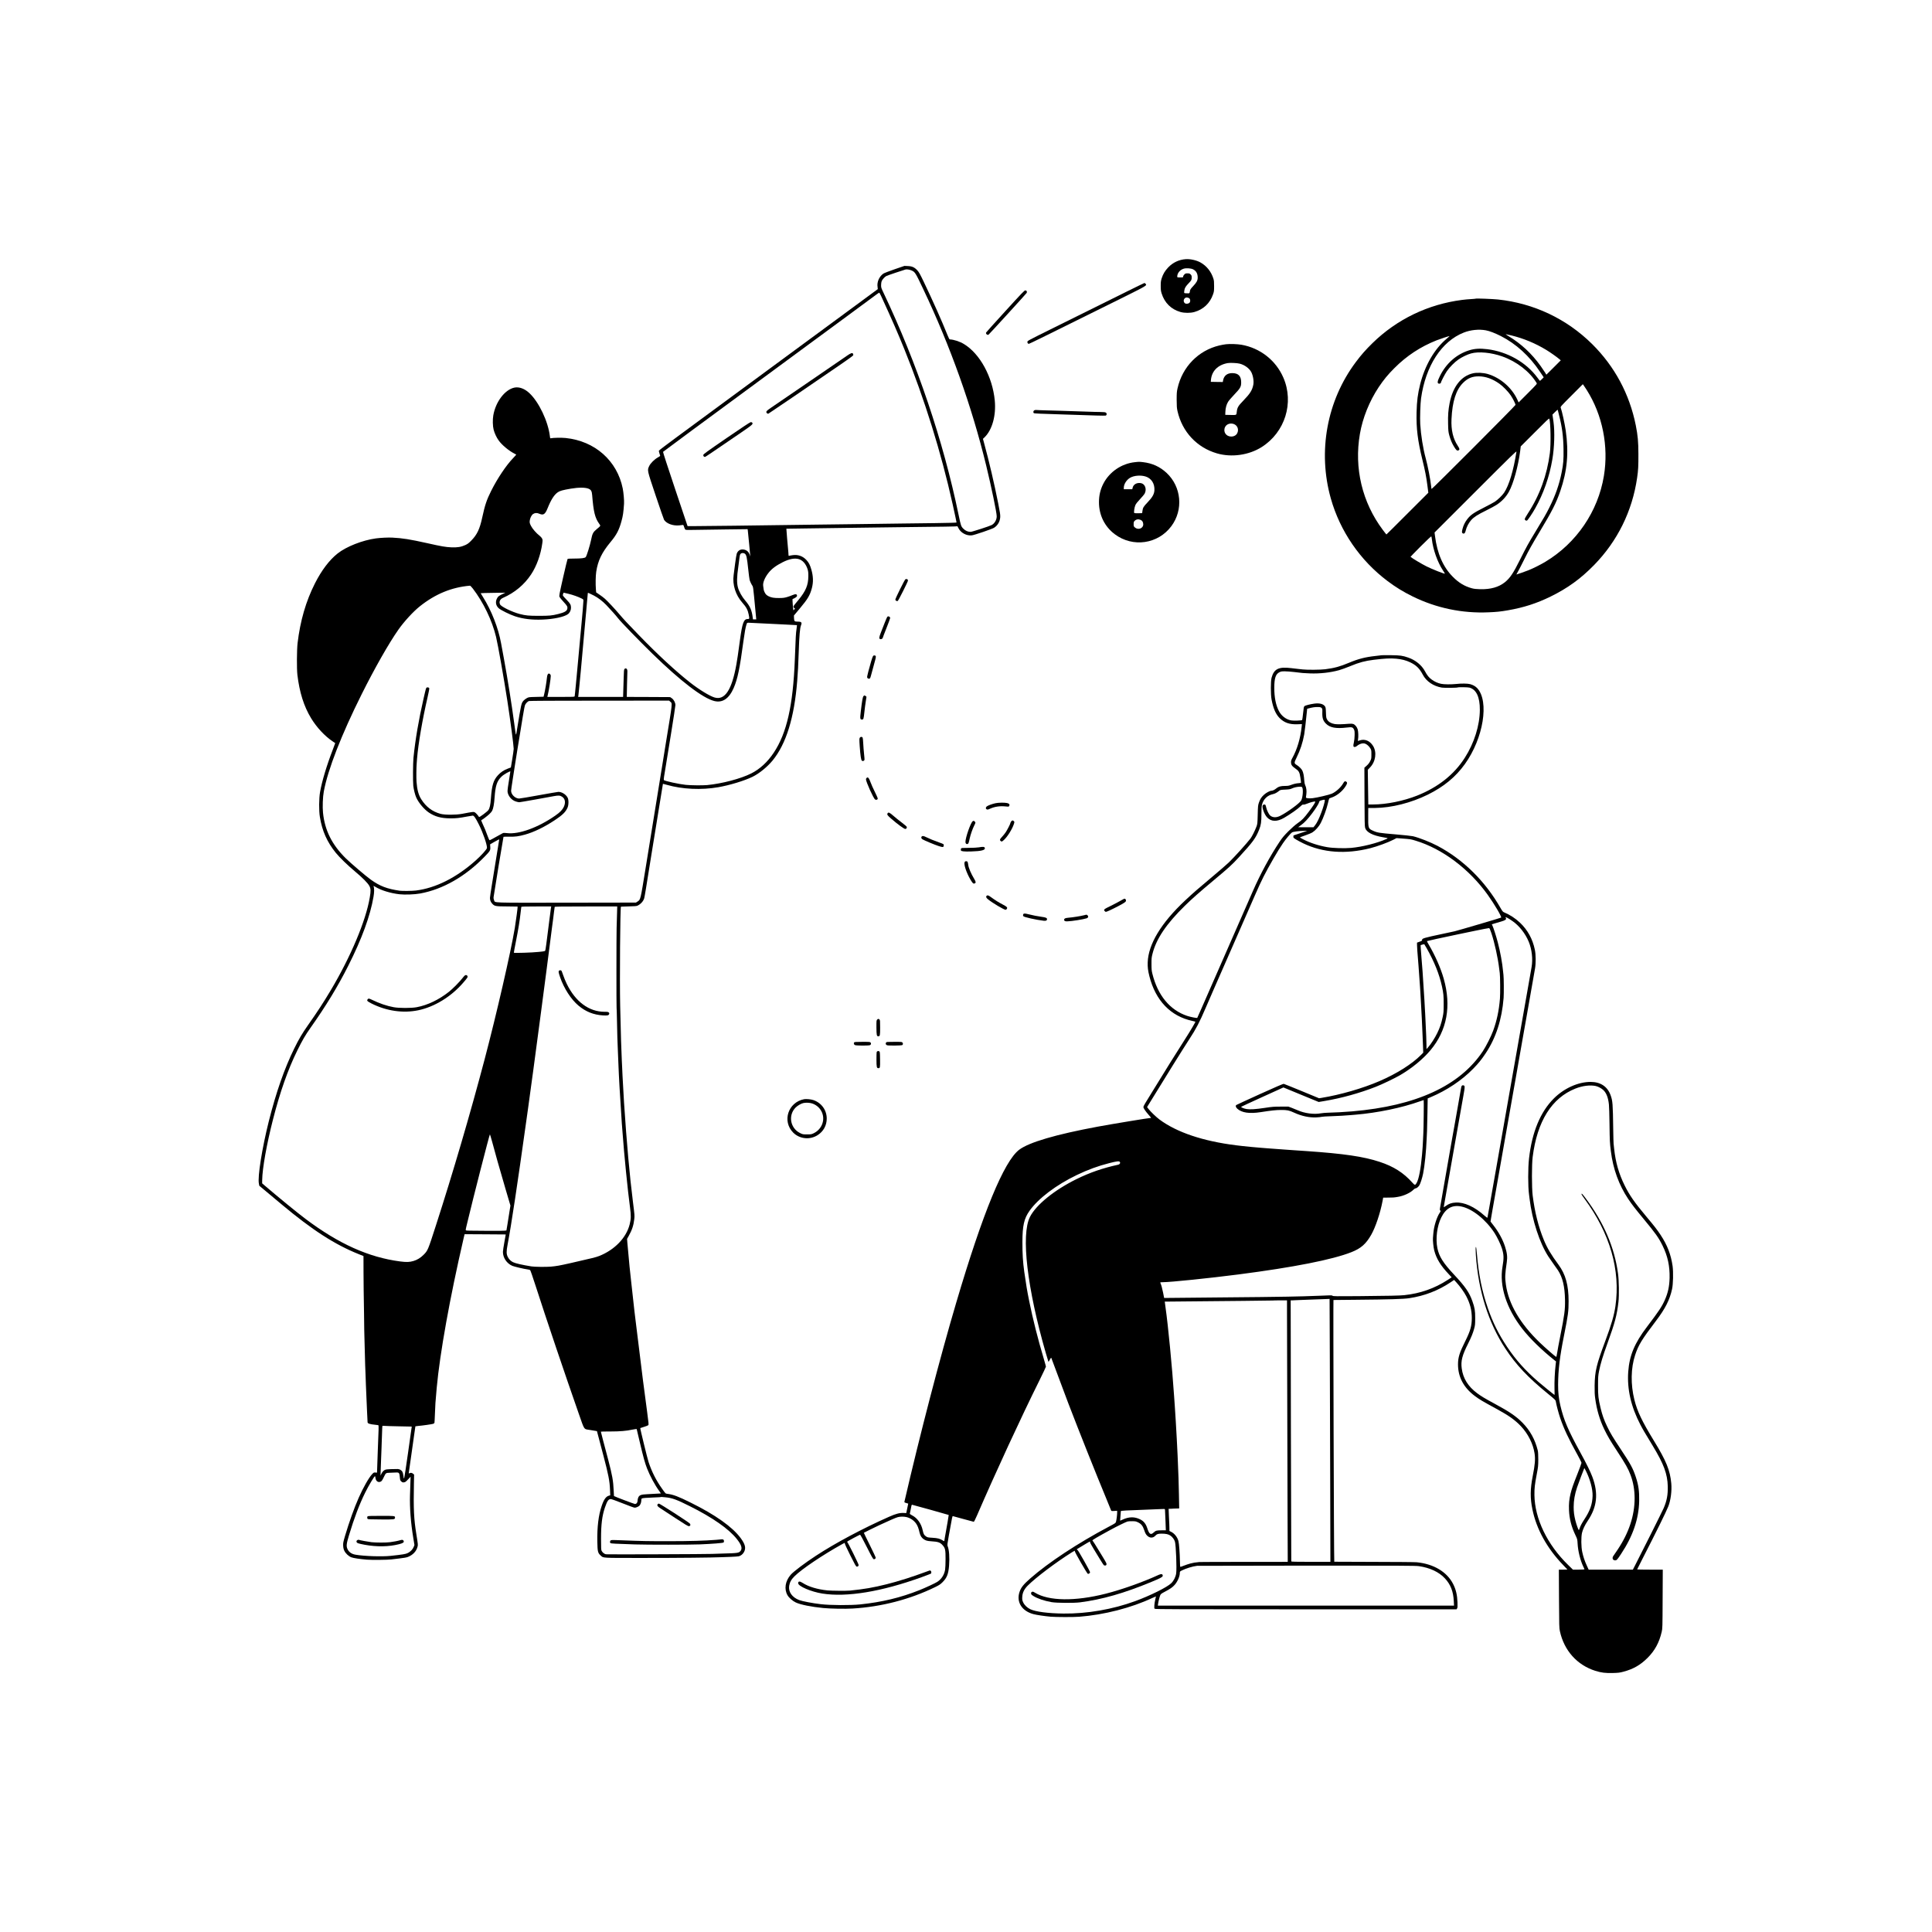 <svg xmlns="http://www.w3.org/2000/svg" width="5209pt" height="5210pt" viewBox="0 0 5209 5210" preserveAspectRatio="xMidYMid meet"><g transform="translate(0,5210) scale(0.1,-0.1)" fill="#000000" stroke="none"><path d="M31975 45113 c-186 -12 -353 -90 -481 -226 -85 -90 -136 -176 -172 -287 -23 -74 -27 -101 -27 -210 0 -102 5 -138 24 -200 79 -254 258 -431 506 -501 111 -32 269 -32 378 -1 243 69 420 236 503 477 26 73 28 93 28 220 1 109 -3 153 -18 200 -59 191 -183 346 -350 439 -106 59 -270 96 -391 89z m189 -273 c87 -42 129 -116 128 -227 -1 -75 -29 -129 -120 -225 -63 -67 -82 -94 -87 -124 -13 -78 -9 -75 -88 -72 -80 3 -76 -2 -64 84 9 61 37 106 117 189 72 74 80 91 80 155 0 44 -5 56 -29 81 -25 25 -37 29 -84 29 -49 0 -59 -4 -86 -31 -18 -17 -31 -41 -31 -55 0 -23 -2 -24 -80 -24 -76 0 -80 1 -80 23 0 94 76 185 179 214 66 19 190 10 245 -17z m-92 -790 c28 -35 24 -94 -8 -119 -30 -23 -90 -28 -115 -8 -44 34 -45 99 -3 136 23 19 35 22 68 18 25 -4 48 -14 58 -27z"></path><path d="M24120 44840 c-146 -50 -282 -103 -303 -117 -113 -79 -178 -228 -156 -362 5 -30 7 -55 6 -56 -5 -3 -1655 -1217 -1882 -1385 -49 -37 -209 -154 -355 -261 -256 -189 -881 -649 -2115 -1557 -324 -239 -805 -593 -1067 -786 -263 -193 -480 -358 -483 -367 -3 -8 4 -42 15 -74 11 -32 20 -62 20 -66 0 -4 -30 -24 -66 -44 -91 -51 -197 -157 -231 -231 -54 -119 -60 -94 176 -798 116 -346 218 -640 226 -652 67 -102 238 -165 408 -149 40 3 81 8 93 11 18 5 23 -3 39 -56 11 -38 26 -65 38 -72 14 -7 101 -9 271 -4 138 3 510 9 827 12 l576 7 6 -44 c7 -51 10 -81 37 -374 11 -121 22 -242 25 -270 l6 -50 -20 55 c-25 70 -75 115 -145 131 -93 20 -164 -16 -201 -104 -8 -20 -29 -146 -46 -280 -17 -133 -35 -269 -39 -302 -36 -259 53 -540 235 -744 106 -119 147 -196 171 -319 23 -118 22 -122 -30 -122 -104 0 -143 -108 -206 -572 -53 -394 -71 -510 -96 -653 -123 -690 -311 -973 -590 -890 -129 38 -417 214 -655 401 -387 303 -883 762 -1379 1275 -337 348 -405 421 -531 569 -128 151 -310 345 -390 417 -33 29 -99 80 -148 112 l-88 60 -7 87 c-11 138 -7 360 9 467 45 301 151 520 388 805 161 193 228 322 292 557 42 153 53 227 70 475 6 84 -13 297 -35 410 -151 750 -751 1280 -1540 1361 -108 11 -346 7 -396 -7 -20 -5 -22 -1 -28 53 -48 403 -296 924 -554 1165 -128 120 -273 173 -401 148 -257 -53 -508 -381 -571 -750 -20 -113 -16 -289 9 -385 26 -98 77 -208 135 -289 89 -125 277 -281 426 -356 25 -12 47 -24 49 -26 2 -2 -36 -45 -85 -96 -187 -194 -425 -549 -594 -888 -119 -237 -166 -378 -239 -715 -66 -308 -139 -461 -292 -617 -69 -71 -100 -94 -160 -122 -114 -53 -217 -70 -379 -63 -157 7 -259 24 -654 113 -462 103 -662 135 -936 149 -109 6 -320 -4 -445 -21 -361 -49 -799 -221 -1033 -407 -224 -178 -430 -450 -611 -806 -243 -480 -397 -1010 -468 -1611 -21 -184 -24 -692 -5 -855 56 -471 176 -852 370 -1170 151 -249 368 -481 584 -626 35 -23 64 -43 66 -44 1 -1 -30 -85 -69 -186 -161 -416 -290 -847 -340 -1134 -30 -172 -33 -501 -5 -670 61 -379 194 -677 431 -970 99 -122 316 -333 510 -495 212 -177 351 -318 393 -396 40 -76 42 -135 11 -315 -107 -630 -512 -1592 -1052 -2499 -200 -335 -348 -563 -620 -950 -147 -209 -239 -365 -362 -615 -266 -541 -492 -1186 -689 -1971 -181 -723 -304 -1495 -266 -1677 l11 -57 202 -168 c111 -93 288 -240 392 -328 833 -697 1441 -1090 2092 -1350 l123 -49 1 -445 c0 -245 2 -461 4 -480 2 -19 6 -303 10 -631 3 -328 8 -607 10 -620 2 -13 6 -181 10 -374 3 -192 8 -363 10 -380 2 -16 7 -131 10 -255 3 -124 8 -252 10 -285 2 -33 7 -139 10 -235 3 -96 13 -305 20 -465 8 -159 15 -298 15 -307 0 -39 52 -57 220 -74 36 -3 69 -9 73 -11 8 -5 5 -171 -8 -433 -3 -52 -8 -185 -11 -295 -4 -110 -9 -279 -13 -375 l-6 -175 -44 3 c-41 4 -46 1 -90 -46 -88 -94 -241 -365 -359 -632 -123 -279 -258 -656 -369 -1029 -50 -172 -54 -192 -51 -266 4 -60 11 -94 32 -137 34 -72 118 -150 189 -176 59 -22 218 -46 417 -63 129 -11 555 -7 660 6 25 4 123 15 218 26 102 11 194 27 224 39 138 52 236 155 266 280 13 52 13 50 -32 332 -67 411 -80 683 -66 1366 l5 244 -28 24 c-30 26 -66 31 -99 13 -19 -10 -20 -9 -15 22 4 19 29 198 57 399 28 201 66 472 85 603 19 131 35 239 35 241 0 2 37 7 83 11 114 9 355 44 395 56 20 7 34 18 36 32 3 12 7 103 11 202 3 99 10 245 15 325 9 127 16 203 35 415 86 934 353 2419 723 4020 l28 119 554 -3 c305 -1 556 -4 556 -4 1 -1 -15 -94 -37 -207 -21 -113 -38 -230 -39 -262 -1 -158 102 -312 252 -377 51 -22 323 -86 410 -96 31 -4 64 -12 72 -19 8 -6 73 -195 146 -421 283 -880 808 -2434 1166 -3454 159 -453 126 -407 304 -436 58 -9 123 -20 145 -24 l40 -7 26 -99 c15 -55 81 -307 148 -560 136 -516 169 -686 178 -916 l6 -156 -29 -7 c-85 -21 -143 -102 -203 -283 -85 -251 -122 -559 -116 -953 5 -274 14 -312 91 -380 80 -70 -6 -65 1179 -65 924 0 1835 9 2070 20 39 2 153 6 255 9 102 4 201 11 221 16 60 16 114 63 144 124 51 104 25 203 -97 369 -221 298 -681 625 -1343 952 -342 170 -473 219 -634 239 -48 6 -44 2 -139 136 -159 221 -277 455 -365 720 -33 100 -231 909 -224 916 2 2 47 17 101 33 54 16 105 36 114 45 15 14 12 46 -31 368 -26 194 -60 457 -77 583 -17 127 -32 246 -35 265 -10 71 -184 1481 -205 1660 -12 102 -23 199 -26 215 -8 62 -54 482 -89 805 -20 184 -38 355 -41 380 -12 117 -54 569 -60 653 l-7 94 44 79 c90 160 131 285 150 452 11 97 10 102 -35 462 -90 712 -169 1590 -241 2685 -5 68 -23 395 -40 710 -2 50 -7 149 -10 220 -3 72 -7 166 -10 210 -2 44 -7 161 -10 260 -3 99 -8 218 -10 265 -4 80 -7 200 -24 950 -15 654 0 2646 21 2665 1 2 95 5 208 7 146 3 214 8 235 18 89 42 157 116 184 200 6 19 26 134 46 255 19 121 84 524 144 895 61 371 156 959 212 1305 56 347 102 631 103 632 1 1 49 -11 107 -28 413 -119 930 -143 1384 -64 313 55 704 174 924 281 181 89 400 267 542 440 366 448 585 1156 663 2144 20 257 29 410 41 780 15 447 33 650 61 719 33 78 13 101 -88 101 -87 0 -96 9 -100 95 l-2 70 163 195 c213 255 270 351 321 545 42 161 38 316 -15 501 -36 124 -68 186 -135 258 -99 105 -227 149 -374 127 -40 -6 -80 -13 -89 -17 -13 -5 -17 0 -17 22 0 16 -3 52 -5 79 -18 176 -55 628 -53 630 2 2 289 5 638 9 349 3 716 8 815 11 99 3 432 7 740 10 308 3 655 8 770 10 116 2 494 7 840 10 347 3 671 8 720 11 l90 5 29 -55 c63 -124 216 -205 357 -190 71 8 551 171 603 206 99 65 157 167 164 288 3 62 -6 124 -53 360 -110 555 -246 1136 -384 1641 l-29 107 45 43 c205 201 312 586 274 989 -61 641 -400 1263 -831 1524 -111 68 -278 122 -381 125 -12 1 -31 35 -62 114 -156 390 -385 903 -640 1437 -102 213 -131 264 -175 312 -76 81 -141 111 -257 115 l-90 4 -265 -91z m467 -36 c85 -41 99 -63 308 -505 728 -1534 1309 -3164 1695 -4753 142 -586 283 -1266 283 -1366 0 -97 -57 -195 -137 -237 -59 -31 -528 -183 -565 -183 -75 0 -140 28 -196 84 -63 63 -68 76 -131 381 -413 1994 -1115 4071 -2027 5990 -58 122 -62 134 -61 200 0 40 7 86 16 106 21 49 83 116 127 138 31 16 461 161 516 175 38 9 120 -5 172 -30z m-823 -702 c289 -628 440 -975 621 -1422 543 -1344 989 -2774 1299 -4170 73 -333 106 -486 106 -498 0 -5 -260 -12 -577 -16 -318 -3 -717 -9 -888 -11 -170 -3 -670 -10 -1110 -15 -440 -5 -980 -12 -1200 -15 -1811 -25 -3023 -40 -3274 -40 l-203 0 -334 995 c-192 571 -331 1000 -327 1007 7 10 1047 778 2998 2213 132 97 551 405 930 685 380 279 821 604 980 721 637 469 773 569 840 620 39 29 75 53 80 53 6 0 32 -48 59 -107z m-7892 -5180 c64 -28 84 -64 93 -166 37 -459 76 -618 191 -779 41 -57 45 -50 -68 -144 -98 -81 -117 -118 -151 -288 -30 -148 -118 -432 -144 -464 -24 -29 -117 -41 -319 -41 -117 0 -164 -3 -172 -12 -5 -7 -60 -233 -121 -502 -105 -466 -109 -491 -95 -521 8 -17 57 -77 109 -133 98 -106 111 -130 101 -185 -12 -63 -77 -100 -246 -142 -171 -43 -242 -49 -520 -49 -280 0 -350 7 -519 50 -206 54 -502 198 -529 259 -33 71 -1 141 80 176 316 140 571 352 756 630 149 223 261 533 303 842 11 78 10 91 -5 126 -10 21 -39 54 -66 75 -91 70 -195 189 -235 269 -34 69 -37 82 -33 135 7 71 46 152 89 182 45 33 106 37 164 11 116 -51 161 -22 230 149 93 231 178 363 276 429 58 39 133 59 349 96 209 36 397 35 482 -3z m4207 -1748 c47 -33 59 -90 96 -434 13 -129 30 -253 36 -275 12 -43 51 -125 79 -165 13 -19 22 -80 39 -260 39 -407 51 -533 56 -587 l5 -53 -44 0 -45 0 -6 48 c-24 198 -72 308 -200 457 -93 109 -171 249 -200 360 -32 125 -29 281 10 545 2 14 11 84 20 155 21 171 24 184 46 206 23 23 76 25 108 3z m1458 -149 c106 -31 192 -130 236 -270 18 -58 22 -92 21 -195 -2 -235 -69 -395 -261 -629 -156 -189 -148 -177 -135 -206 7 -14 19 -25 28 -25 12 0 11 -5 -8 -29 -13 -15 -24 -27 -26 -26 -8 7 -31 300 -24 303 63 24 117 60 120 80 8 55 -36 65 -119 28 -30 -14 -94 -37 -144 -52 -76 -23 -110 -27 -220 -28 -139 -1 -208 11 -285 49 -56 29 -83 57 -109 116 -19 42 -24 66 -35 166 -11 88 47 226 146 350 85 108 204 196 385 287 174 87 319 114 430 81z m-8790 -792 c285 -371 522 -863 628 -1307 52 -217 211 -1116 304 -1721 81 -523 171 -1211 171 -1295 0 -25 -17 -148 -38 -273 l-38 -229 -84 -32 c-104 -39 -188 -95 -261 -174 -127 -137 -168 -272 -194 -637 -11 -165 -32 -258 -69 -308 -32 -43 -241 -199 -250 -185 -32 50 -87 111 -112 124 -37 20 -47 19 -344 -38 -167 -32 -469 -32 -585 0 -219 60 -389 189 -517 392 -74 117 -112 257 -128 473 -7 108 -5 384 5 497 2 30 7 89 10 130 31 389 145 1054 281 1641 30 130 52 244 48 252 -7 20 -38 30 -64 22 -23 -7 -24 -12 -90 -300 -130 -564 -223 -1110 -272 -1595 -14 -142 -17 -635 -5 -755 11 -100 49 -250 81 -320 66 -145 212 -317 341 -404 163 -108 328 -153 570 -155 163 -1 240 7 465 50 69 13 135 24 147 24 33 0 80 -70 167 -245 111 -224 216 -528 216 -625 0 -35 -155 -207 -310 -345 -521 -462 -1072 -738 -1607 -805 -92 -12 -371 -15 -438 -5 -344 51 -534 124 -778 299 -132 94 -543 445 -676 576 -370 365 -564 753 -612 1227 -16 152 -6 430 21 571 109 593 477 1536 1020 2622 348 698 732 1373 989 1740 153 219 402 491 581 633 418 333 858 514 1351 556 10 0 42 -32 76 -76z m785 -158 c-79 -39 -98 -53 -122 -92 -62 -97 -47 -209 37 -283 59 -52 297 -169 435 -215 220 -73 460 -102 748 -90 300 12 576 71 681 145 51 37 84 106 84 175 -1 77 -18 110 -114 210 -116 122 -112 115 -100 158 5 20 13 37 17 37 4 0 62 -13 129 -30 120 -29 263 -80 356 -127 41 -21 47 -27 47 -56 0 -34 -36 -485 -45 -552 -2 -22 -14 -143 -25 -270 -28 -312 -99 -1090 -105 -1140 -2 -22 -7 -71 -10 -110 -3 -38 -8 -83 -10 -100 -2 -16 -6 -66 -10 -110 -4 -44 -8 -89 -10 -100 -1 -11 -6 -56 -10 -100 -4 -44 -9 -88 -11 -97 -5 -17 -31 -18 -371 -18 l-365 0 5 23 c33 130 87 471 87 545 0 30 -26 62 -51 62 -29 0 -46 -39 -54 -120 -10 -113 -49 -343 -77 -455 l-13 -50 -200 -5 c-199 -5 -200 -5 -253 -34 -29 -17 -67 -45 -83 -63 -65 -75 -62 -61 -183 -803 -27 -169 -21 -184 -72 190 -68 510 -177 1194 -279 1750 -31 168 -65 353 -76 412 -74 408 -257 875 -484 1237 -36 57 -65 105 -65 107 0 4 143 7 475 12 l190 2 -93 -45z m2478 -31 c113 -58 237 -153 335 -255 124 -130 274 -298 316 -355 63 -86 577 -616 932 -962 758 -738 1352 -1193 1663 -1272 222 -57 400 62 526 352 105 244 163 520 263 1268 30 222 57 372 81 442 15 48 16 48 59 48 41 0 516 -23 700 -34 44 -3 197 -10 340 -17 143 -7 261 -13 262 -14 2 -1 -3 -46 -11 -101 -18 -124 -22 -185 -46 -824 -48 -1241 -217 -1987 -569 -2515 -167 -251 -373 -441 -608 -559 -282 -142 -788 -275 -1188 -313 -119 -11 -444 -8 -575 6 -187 20 -565 102 -592 129 -4 4 -1 46 6 92 8 47 28 171 45 275 17 105 83 509 146 900 63 390 115 730 115 755 0 66 -43 147 -98 185 l-44 30 -584 3 -585 2 6 318 c4 174 8 339 10 365 5 72 -40 111 -78 69 -14 -15 -17 -55 -22 -253 -3 -128 -8 -274 -10 -324 -2 -49 -4 -109 -4 -132 l-1 -43 -606 0 -606 0 6 38 c3 20 15 134 26 252 27 293 28 301 40 415 10 100 125 1369 135 1500 4 39 8 86 10 105 3 19 12 123 20 230 8 107 18 212 21 232 l5 36 37 -15 c20 -8 75 -35 122 -59z m2060 -2861 c61 -55 69 19 -121 -1138 -27 -170 -61 -377 -74 -460 -35 -217 -69 -431 -205 -1265 -66 -410 -181 -1121 -256 -1580 -149 -922 -142 -892 -226 -948 l-42 -27 -1873 -3 c-2094 -2 -1918 -9 -1953 70 -11 25 -16 53 -13 76 14 111 263 1625 268 1630 3 3 74 5 158 3 164 -2 248 9 416 55 239 65 526 203 806 389 211 140 293 220 345 336 34 75 36 214 3 275 -46 86 -156 154 -247 154 -17 0 -253 -41 -525 -90 -272 -50 -513 -90 -535 -90 -106 1 -216 108 -216 210 0 16 18 144 40 283 23 138 45 284 50 322 5 39 23 153 40 255 17 102 37 226 44 275 8 50 33 200 55 335 22 135 60 372 86 528 29 180 52 297 64 320 23 44 66 87 101 101 16 6 683 10 1902 10 l1878 1 30 -27z m-4310 -1885 c0 -2 -5 -30 -10 -63 -54 -324 -71 -452 -65 -489 20 -116 111 -221 224 -256 35 -11 75 -20 90 -20 15 0 214 34 442 75 228 42 450 82 494 90 123 22 164 20 216 -14 87 -54 105 -159 50 -277 -37 -79 -104 -148 -232 -236 -463 -322 -978 -509 -1299 -470 -54 7 -92 7 -109 1 -14 -6 -96 -51 -184 -101 -87 -50 -165 -91 -173 -92 -11 -1 -28 33 -59 119 -46 129 -81 214 -140 340 -21 43 -33 81 -28 82 24 8 159 110 214 161 33 30 68 71 78 91 32 63 54 184 66 361 23 318 63 441 186 561 59 59 240 161 239 137z m-304 -1855 c-3 -16 -35 -212 -71 -438 -36 -225 -90 -560 -120 -743 -30 -183 -55 -350 -55 -370 0 -62 20 -112 62 -158 62 -67 87 -72 407 -73 151 -1 276 -3 277 -4 6 -5 -48 -410 -76 -577 -111 -664 -494 -2328 -815 -3545 -386 -1462 -850 -3044 -1312 -4475 -218 -676 -218 -677 -337 -796 -78 -78 -167 -132 -266 -162 -107 -32 -188 -35 -360 -13 -850 111 -1656 473 -2555 1149 -231 174 -714 569 -1119 915 l-48 42 1 90 c4 308 120 963 291 1630 188 737 404 1352 655 1860 139 282 213 409 355 611 417 589 738 1116 1019 1674 365 722 593 1345 681 1860 21 121 23 221 5 278 -8 23 -7 23 42 -7 156 -96 404 -173 654 -202 142 -16 411 -7 559 21 612 112 1223 462 1738 995 154 160 158 167 150 273 l-4 57 116 67 c63 36 119 67 123 67 5 1 6 -11 3 -26z m1400 -1810 c-3 -16 -8 -53 -11 -83 -4 -30 -8 -66 -10 -80 -2 -14 -11 -81 -20 -150 -8 -69 -26 -210 -40 -315 -14 -104 -34 -266 -46 -360 -12 -93 -26 -175 -30 -181 -5 -6 -37 -14 -72 -18 -34 -4 -80 -9 -102 -11 -166 -19 -659 -35 -671 -22 -2 2 23 138 56 303 66 333 102 557 126 774 8 80 17 151 19 158 3 9 93 12 405 12 l402 0 -6 -27z m1780 -170 c-4 -109 -8 -281 -11 -383 -6 -218 -7 -2101 -1 -2145 3 -16 7 -185 11 -375 3 -190 8 -385 10 -435 2 -49 7 -169 10 -265 6 -180 12 -324 20 -490 3 -52 7 -156 10 -230 3 -74 7 -162 10 -195 2 -33 7 -114 10 -180 7 -126 52 -847 60 -950 11 -132 15 -183 20 -255 40 -566 140 -1563 201 -2015 30 -221 28 -307 -10 -459 -93 -362 -405 -685 -822 -850 -87 -34 -188 -59 -764 -190 -316 -71 -379 -82 -541 -97 -126 -11 -433 -7 -519 6 -255 41 -437 83 -500 115 -63 32 -107 77 -140 142 -38 78 -40 145 -5 329 100 526 266 1627 505 3339 17 118 39 278 50 355 22 157 67 486 105 770 14 105 28 206 31 225 8 55 191 1428 213 1600 11 85 27 209 36 275 19 140 35 261 109 830 52 397 95 729 151 1175 14 107 27 209 30 225 2 17 11 91 20 165 9 74 18 141 20 148 3 9 182 12 845 12 l841 0 -5 -197z m-3225 -6663 c50 -179 149 -523 221 -765 l130 -440 -28 -175 c-15 -96 -39 -247 -53 -335 l-27 -160 -44 -6 c-25 -4 -234 -6 -465 -4 -540 3 -568 4 -582 13 -9 6 -8 25 6 82 11 41 33 136 51 210 125 530 570 2266 588 2294 3 5 29 -80 59 -190 29 -109 94 -345 144 -524z m-2658 -7156 l348 -7 -5 -36 c-3 -20 -46 -326 -96 -681 -50 -355 -96 -656 -102 -670 -10 -22 -13 -15 -22 62 -12 95 -30 130 -85 162 -17 10 -48 18 -69 19 -101 2 -289 -6 -321 -15 -48 -13 -88 -52 -118 -113 l-24 -50 5 145 c3 80 8 217 11 305 3 88 7 203 10 255 2 52 7 194 11 315 3 121 8 236 9 255 2 19 4 43 4 54 1 16 7 17 49 12 26 -3 204 -9 395 -12z m6501 -446 c94 -398 135 -545 192 -691 78 -201 212 -449 327 -606 26 -36 46 -66 44 -67 -2 -2 -170 -11 -362 -20 -171 -7 -217 -24 -246 -88 -10 -23 -19 -61 -19 -85 0 -54 -29 -91 -72 -91 -19 0 -545 199 -564 214 -1 1 -4 66 -8 146 -12 268 -37 411 -151 845 -41 154 -101 383 -135 510 -33 126 -60 232 -60 235 0 3 116 5 258 5 256 0 432 15 587 49 33 7 74 14 91 15 l30 1 88 -372z m-6499 -817 c13 -16 20 -44 25 -108 7 -81 9 -88 40 -116 28 -25 39 -28 72 -24 33 4 51 17 109 79 l69 73 -5 -160 c-2 -88 -7 -241 -11 -340 -10 -332 21 -744 88 -1146 l32 -196 -19 -48 c-24 -65 -86 -130 -157 -166 -59 -30 -135 -42 -468 -78 -230 -24 -707 -9 -940 31 -111 18 -184 70 -223 157 -34 77 -26 141 42 366 142 471 278 829 436 1150 91 186 246 445 265 445 4 0 10 -21 13 -46 9 -88 74 -134 141 -101 27 13 42 34 84 121 57 117 52 114 167 118 39 2 104 4 145 6 66 3 78 1 95 -17z m7187 -651 c179 -17 301 -61 652 -237 613 -306 1052 -612 1270 -885 123 -154 155 -249 106 -318 -44 -61 -73 -66 -475 -76 -137 -3 -272 -8 -300 -10 -97 -7 -2823 -17 -2858 -10 -43 8 -91 46 -115 90 -15 27 -17 66 -17 331 0 389 29 615 104 837 64 186 95 230 163 230 18 -1 162 -53 320 -116 166 -67 302 -116 320 -116 39 0 106 30 130 56 28 32 48 90 48 138 0 33 5 48 18 55 21 11 106 18 332 27 96 3 177 8 179 10 6 5 0 5 123 -6z"></path><path d="M22833 42507 c-56 -40 -510 -351 -1009 -692 -499 -341 -964 -659 -1033 -706 -99 -68 -127 -92 -129 -112 -4 -29 31 -59 57 -49 12 4 1279 866 1626 1107 33 22 194 132 357 244 164 112 300 212 303 222 3 10 1 27 -5 39 -19 36 -58 23 -167 -53z"></path><path d="M19590 40289 c-539 -370 -625 -433 -628 -456 -4 -27 18 -53 44 -53 13 0 124 75 969 653 318 218 336 234 305 273 -7 7 -24 14 -39 13 -17 -1 -241 -149 -651 -430z"></path><path d="M12469 25728 c-82 -105 -261 -286 -364 -368 -270 -214 -579 -362 -870 -416 -142 -27 -478 -27 -620 0 -186 34 -385 102 -582 198 -88 43 -103 44 -127 5 -18 -29 4 -49 113 -104 402 -202 848 -266 1256 -182 439 91 892 368 1216 746 118 137 125 148 111 178 -8 18 -20 25 -40 25 -24 0 -39 -14 -93 -82z"></path><path d="M15072 25928 c-19 -19 -14 -49 29 -174 104 -304 296 -600 498 -769 194 -162 404 -246 656 -262 121 -7 152 -1 167 32 9 21 8 28 -7 45 -16 17 -31 20 -114 20 -421 1 -786 271 -1021 755 -32 66 -75 170 -95 230 -21 61 -42 116 -47 123 -13 15 -50 16 -66 0z"></path><path d="M9912 11218 c-14 -14 -15 -47 -2 -68 8 -13 60 -15 352 -17 370 -3 388 -1 388 50 0 47 -4 47 -375 47 -260 0 -354 -3 -363 -12z"></path><path d="M9630 10572 c-18 -14 -22 -25 -16 -45 7 -31 45 -44 221 -77 321 -59 650 -54 921 15 106 27 140 49 129 84 -11 34 -36 42 -89 26 -70 -21 -179 -42 -281 -55 -111 -14 -376 -13 -499 0 -86 10 -316 53 -348 65 -8 3 -25 -3 -38 -13z"></path><path d="M17730 11540 c-18 -34 -3 -55 78 -108 42 -27 226 -148 407 -266 265 -174 336 -216 359 -214 41 4 53 40 23 72 -39 42 -805 536 -832 536 -14 0 -29 -8 -35 -20z"></path><path d="M19315 10584 c-299 -25 -722 -37 -1285 -37 -567 0 -707 2 -1269 24 -285 11 -285 11 -302 -10 -17 -20 -16 -56 2 -67 18 -11 130 -17 654 -34 338 -11 1487 -10 1760 1 321 13 615 36 631 50 21 17 18 66 -5 79 -11 5 -23 9 -28 9 -4 -1 -75 -8 -158 -15z"></path><path d="M30360 44229 c-465 -231 -662 -329 -2042 -1012 -601 -298 -618 -307 -618 -335 0 -32 16 -52 41 -52 15 0 461 220 2462 1212 734 365 726 360 682 408 -10 11 -23 20 -29 20 -6 0 -229 -109 -496 -241z"></path><path d="M27106 43711 c-280 -307 -513 -566 -518 -575 -18 -33 32 -79 65 -59 17 10 1002 1089 1024 1121 23 33 4 72 -34 72 -24 0 -99 -78 -537 -559z"></path><path d="M39790 44048 c-3 -3 -61 -8 -129 -12 -69 -4 -177 -13 -240 -22 -920 -118 -1758 -522 -2415 -1164 -184 -180 -307 -319 -452 -514 -779 -1040 -1030 -2409 -673 -3675 249 -883 791 -1672 1529 -2227 220 -165 423 -290 675 -414 641 -315 1338 -461 2052 -429 218 9 322 20 523 55 417 72 775 187 1145 369 463 227 813 481 1175 851 630 645 1029 1453 1159 2349 31 209 36 310 35 645 -1 329 -16 500 -70 770 -169 845 -569 1590 -1177 2193 -687 680 -1569 1098 -2537 1202 -143 15 -590 32 -600 23z m271 -854 c102 -19 244 -74 403 -154 413 -210 774 -540 1057 -964 l100 -149 -48 -49 c-26 -26 -50 -47 -54 -46 -4 2 -35 41 -69 88 -303 411 -807 697 -1348 765 -203 25 -344 16 -495 -31 -337 -106 -613 -349 -782 -687 -73 -148 -81 -203 -29 -211 24 -4 54 11 54 27 0 25 103 224 158 306 70 105 211 248 315 319 95 66 238 134 337 162 205 58 545 26 842 -79 393 -139 741 -409 929 -719 13 -21 3 -32 -236 -272 l-250 -250 -36 78 c-149 321 -456 587 -795 688 -120 35 -289 44 -396 20 -320 -71 -544 -355 -633 -800 -37 -187 -48 -334 -42 -564 4 -181 8 -219 30 -302 33 -123 77 -227 132 -315 59 -95 78 -111 113 -99 43 15 39 45 -16 128 -125 187 -181 427 -167 716 22 479 122 790 314 980 125 124 246 174 421 173 186 -1 369 -66 558 -200 96 -68 238 -214 305 -314 60 -91 127 -225 127 -256 0 -21 -2255 -2280 -2263 -2267 -2 5 -8 38 -11 74 -19 182 -90 548 -146 753 -73 268 -130 625 -148 922 -10 164 3 555 22 693 122 875 553 1540 1151 1775 184 73 411 96 596 61z m694 -139 c328 -81 643 -212 936 -390 100 -60 289 -193 352 -248 l38 -32 -194 -194 -194 -193 -38 62 c-21 34 -73 111 -116 171 -239 334 -528 603 -869 808 -47 28 -79 51 -71 51 8 0 79 -16 156 -35z m-1755 -91 c-325 -273 -582 -717 -710 -1224 -65 -261 -89 -445 -97 -760 -10 -431 30 -758 157 -1275 76 -311 104 -456 135 -695 l25 -195 -563 -562 c-309 -310 -564 -563 -567 -563 -3 0 -46 55 -97 123 -556 741 -777 1665 -618 2587 74 432 255 881 506 1260 135 201 248 340 424 515 332 333 704 577 1137 749 99 39 327 114 351 116 4 0 -33 -34 -83 -76z m3783 -1382 c424 -671 592 -1514 461 -2312 -158 -960 -739 -1813 -1579 -2317 -127 -77 -332 -179 -455 -228 -75 -30 -317 -115 -326 -115 -1 0 18 35 42 78 25 42 107 203 184 357 104 210 203 387 397 710 342 569 448 777 561 1105 188 547 232 1033 146 1635 -26 181 -101 524 -134 611 -11 27 -3 36 292 331 l303 304 20 -26 c11 -14 50 -74 88 -133z m-783 -536 c0 -2 16 -65 35 -141 82 -318 115 -573 120 -915 4 -287 -4 -397 -51 -630 -65 -326 -168 -621 -334 -950 -88 -175 -140 -265 -362 -630 -199 -327 -259 -436 -423 -765 -183 -369 -273 -502 -412 -614 -166 -132 -381 -193 -663 -187 -108 3 -165 9 -222 24 -200 54 -358 149 -518 311 -262 264 -421 628 -480 1100 l-12 94 1107 1106 c986 986 1106 1102 1101 1071 -77 -498 -202 -913 -334 -1106 -52 -76 -170 -190 -252 -243 -36 -23 -163 -92 -282 -152 -289 -146 -368 -201 -459 -318 -61 -80 -104 -167 -129 -267 -21 -82 -17 -107 21 -119 31 -10 54 18 68 83 20 89 82 209 146 279 76 84 171 145 410 263 110 54 235 122 279 151 141 93 254 214 330 353 120 217 249 685 302 1091 l16 130 382 382 c315 317 382 380 388 364 36 -99 46 -682 15 -926 -76 -595 -274 -1139 -593 -1628 -47 -71 -84 -139 -84 -152 0 -28 31 -49 60 -40 19 6 146 193 222 330 223 396 384 855 462 1320 55 321 68 743 31 1010 -2 17 -9 68 -16 113 l-12 84 64 64 c55 56 79 74 79 60z m-3395 -3481 c33 -286 153 -623 299 -844 31 -47 54 -86 53 -88 -12 -11 -343 120 -495 196 -134 67 -381 215 -432 258 -2 2 122 129 275 283 177 177 282 275 286 267 4 -6 10 -39 14 -72z"></path><path d="M33060 42819 c-47 -5 -131 -20 -188 -34 -565 -136 -995 -578 -1124 -1156 -20 -91 -23 -130 -23 -309 1 -173 4 -220 22 -302 126 -560 522 -985 1065 -1142 394 -114 860 -48 1206 171 629 399 877 1193 584 1871 -202 467 -626 799 -1130 887 -110 19 -306 26 -412 14z m365 -524 c134 -34 260 -128 313 -230 48 -95 71 -240 54 -335 -28 -149 -86 -242 -268 -430 -145 -149 -167 -189 -180 -315 -8 -79 -2 -77 -179 -73 l-130 3 3 82 c4 103 29 196 73 269 19 31 93 118 166 194 165 173 187 212 187 330 0 171 -76 250 -243 250 -137 0 -224 -72 -246 -203 l-6 -37 -162 2 -162 3 3 40 c17 245 182 416 450 465 66 12 255 4 327 -15z m-164 -1626 c103 -35 147 -149 97 -249 -29 -57 -89 -90 -163 -90 -141 0 -225 131 -165 256 39 79 137 114 231 83z"></path><path d="M27883 41035 c-26 -18 -30 -57 -9 -74 12 -10 189 -18 801 -36 105 -3 246 -8 315 -10 424 -16 802 -26 820 -20 32 10 38 54 10 77 -19 15 -43 18 -154 20 -72 1 -145 2 -162 3 -17 1 -139 5 -270 9 -233 6 -384 11 -649 21 -71 2 -236 7 -365 10 -129 3 -253 8 -275 11 -27 3 -47 -1 -62 -11z"></path><path d="M30599 39639 c-362 -38 -690 -263 -853 -584 -79 -156 -116 -313 -116 -495 0 -348 153 -659 427 -864 485 -364 1166 -266 1525 218 328 441 272 1061 -128 1435 -180 168 -386 262 -639 291 -99 11 -107 11 -216 -1z m294 -388 c153 -51 242 -193 232 -369 -5 -104 -55 -191 -185 -327 -112 -117 -127 -143 -139 -239 l-6 -51 -100 -3 c-55 -1 -105 1 -112 6 -18 11 2 154 30 216 16 34 61 92 129 163 58 61 113 129 123 150 59 123 4 261 -109 278 -106 16 -195 -34 -217 -121 l-11 -44 -114 0 -114 0 0 40 c0 96 73 212 169 268 108 63 290 77 424 33z m-143 -1167 c48 -19 72 -59 74 -120 2 -111 -138 -163 -227 -84 -29 26 -32 33 -32 88 0 50 4 65 24 86 42 44 99 55 161 30z"></path><path d="M24412 36483 c-19 -7 -272 -518 -272 -548 0 -28 41 -51 65 -37 19 10 275 520 275 547 0 37 -30 53 -68 38z"></path><path d="M23922 35468 c-12 -15 -97 -225 -171 -420 -55 -144 -57 -169 -12 -181 21 -5 61 17 61 34 0 6 45 124 100 263 55 139 100 261 100 272 0 39 -54 61 -78 32z"></path><path d="M37255 34434 c-16 -3 -93 -11 -170 -20 -277 -30 -466 -79 -718 -185 -238 -100 -393 -142 -637 -173 -129 -16 -481 -19 -605 -5 -44 5 -102 11 -130 14 -27 3 -108 13 -180 21 -339 42 -465 -19 -531 -257 -26 -91 -26 -452 -1 -586 46 -245 113 -398 218 -504 125 -125 270 -175 483 -166 l118 4 -7 -66 c-31 -310 -121 -615 -252 -850 -27 -48 -35 -75 -35 -112 0 -67 25 -105 110 -164 104 -72 120 -101 143 -253 11 -70 18 -130 16 -135 -1 -5 -27 -10 -57 -12 -72 -5 -134 -19 -216 -50 -53 -20 -85 -25 -158 -25 -113 0 -179 -18 -233 -65 -46 -39 -100 -65 -135 -65 -39 0 -140 -54 -196 -105 -71 -64 -106 -118 -138 -211 -26 -75 -28 -92 -34 -329 -6 -241 -8 -253 -35 -325 -37 -100 -120 -265 -158 -315 -112 -146 -435 -502 -588 -650 -57 -55 -255 -226 -439 -380 -388 -325 -526 -445 -739 -645 -644 -604 -989 -1175 -1007 -1665 -4 -133 6 -220 46 -378 166 -654 571 -1076 1155 -1202 44 -10 82 -19 84 -21 8 -7 -130 -241 -289 -489 -221 -344 -534 -847 -845 -1355 -92 -151 -190 -311 -218 -355 -27 -44 -49 -90 -49 -103 0 -30 55 -112 142 -211 40 -45 69 -81 66 -81 -51 0 -1046 -164 -1430 -235 -1138 -211 -1862 -424 -2127 -624 -409 -310 -981 -1697 -1697 -4121 -439 -1484 -981 -3566 -1397 -5367 -4 -19 2 -24 49 -37 l53 -16 -26 -127 -27 -128 -70 3 c-108 5 -210 -21 -394 -103 -713 -316 -1446 -707 -1970 -1050 -297 -194 -603 -424 -681 -513 -149 -170 -183 -389 -85 -555 39 -67 136 -152 221 -192 128 -60 419 -119 740 -150 204 -19 583 -26 790 -14 773 45 1542 244 2224 576 117 57 144 75 206 137 115 115 156 219 173 441 18 223 3 430 -39 531 -11 27 -6 64 35 295 95 529 92 514 109 511 9 -1 136 -36 282 -77 146 -41 271 -75 279 -75 8 0 43 68 86 168 509 1176 1180 2628 1689 3653 94 190 171 353 171 362 0 9 -27 106 -59 215 -158 530 -294 1067 -391 1547 -61 302 -82 431 -135 800 -36 260 -50 482 -49 800 1 441 44 632 192 840 236 333 717 697 1277 966 291 140 578 245 872 319 199 51 263 59 283 36 24 -30 2 -69 -45 -79 -415 -91 -757 -209 -1120 -387 -599 -295 -1094 -697 -1257 -1022 -243 -486 -75 -1924 428 -3667 36 -124 68 -229 71 -235 3 -5 21 20 39 55 20 41 34 59 38 49 37 -104 372 -998 460 -1228 297 -773 733 -1867 1011 -2537 75 -181 139 -338 142 -349 5 -16 14 -18 84 -14 l79 5 0 -53 c0 -60 -17 -192 -31 -244 -8 -33 -20 -41 -197 -134 -830 -440 -1623 -962 -2113 -1392 -184 -162 -249 -242 -290 -362 -93 -271 58 -516 371 -601 84 -23 311 -56 470 -70 153 -12 606 -13 767 -1 673 52 1396 237 1969 505 53 25 98 44 100 43 1 -2 -7 -37 -17 -78 -11 -41 -22 -112 -26 -159 -5 -75 -4 -85 12 -97 16 -12 682 -14 4077 -14 l4058 0 15 24 c13 20 15 47 11 164 -8 200 -41 343 -116 492 -165 329 -527 545 -985 589 -49 5 -569 9 -1154 10 -586 1 -1066 2 -1067 4 -10 9 -31 7056 -22 7057 2 0 273 3 603 6 908 8 1285 19 1442 43 409 62 777 203 1113 428 l95 64 58 -63 c100 -109 213 -266 270 -377 104 -199 149 -377 149 -591 -1 -208 -39 -345 -174 -615 -158 -315 -198 -444 -198 -631 0 -341 153 -628 455 -853 129 -96 184 -129 610 -361 305 -167 473 -287 628 -449 194 -205 332 -478 371 -736 24 -158 12 -303 -50 -615 -68 -345 -71 -591 -8 -895 109 -534 395 -1051 828 -1500 63 -66 116 -121 116 -122 0 -2 -52 -3 -116 -3 l-115 0 4 -782 c4 -745 5 -788 24 -878 113 -521 463 -912 954 -1068 158 -50 278 -65 473 -59 150 4 185 8 286 35 267 71 460 182 650 372 197 197 315 413 382 703 21 89 22 116 25 885 l4 792 -346 0 c-190 0 -345 3 -345 6 0 3 58 119 129 257 399 779 649 1286 711 1442 65 162 99 426 80 622 -33 354 -134 602 -468 1148 -319 521 -448 791 -526 1103 -104 414 -97 860 21 1212 89 268 178 414 559 915 251 330 371 566 435 857 30 135 37 459 15 622 -44 310 -143 568 -327 845 -87 132 -178 250 -369 476 -327 389 -466 587 -600 860 -153 309 -242 622 -280 980 -6 55 -12 118 -15 140 -3 22 -7 195 -10 385 -10 702 -15 767 -71 922 -84 233 -272 358 -539 358 -337 0 -720 -173 -995 -450 -360 -361 -585 -905 -665 -1612 -30 -258 -30 -757 0 -973 2 -16 9 -70 15 -120 69 -573 271 -1191 507 -1554 30 -47 90 -133 133 -192 43 -58 99 -138 126 -179 125 -193 183 -436 189 -795 5 -267 -13 -405 -130 -990 -35 -176 -72 -373 -81 -437 -15 -102 -20 -116 -34 -108 -31 17 -315 265 -438 385 -530 510 -838 1039 -911 1560 -28 197 -24 277 24 605 21 141 9 246 -47 420 -62 193 -173 395 -316 578 l-75 97 16 100 c9 55 28 163 41 240 14 77 79 448 146 825 66 377 145 825 175 995 61 347 236 1344 260 1475 8 47 24 135 35 195 11 61 55 315 99 565 44 250 90 509 101 575 12 66 25 143 30 170 5 28 27 151 49 275 22 124 49 277 60 340 29 169 167 949 187 1065 26 144 24 376 -5 512 -60 287 -193 529 -398 724 -128 121 -273 215 -433 282 -29 11 -45 32 -89 108 -416 730 -1006 1313 -1702 1682 -196 103 -495 221 -664 261 -39 9 -254 32 -480 51 -426 36 -480 44 -592 95 -138 63 -137 58 -134 445 l1 170 183 1 c444 4 971 137 1422 359 430 212 752 477 1001 825 499 695 660 1690 333 2045 -46 50 -115 89 -194 110 -69 18 -234 20 -375 4 -139 -14 -324 -13 -405 4 -90 19 -171 55 -252 113 -77 55 -123 112 -183 224 -86 164 -257 304 -453 371 -155 53 -215 61 -457 64 -124 2 -238 1 -255 -1z m394 -94 c139 -13 257 -43 366 -94 168 -80 257 -167 346 -336 93 -180 288 -312 514 -349 59 -10 408 -7 425 4 18 11 276 8 319 -4 187 -52 282 -257 280 -601 -3 -419 -151 -893 -404 -1289 -288 -453 -719 -795 -1285 -1021 -368 -146 -830 -240 -1191 -240 l-127 0 -7 468 -7 467 58 61 c155 158 191 415 82 586 -84 133 -217 190 -349 148 l-60 -18 6 41 c13 74 8 211 -9 271 -20 68 -72 130 -123 147 -23 7 -63 9 -112 5 -189 -16 -320 -18 -387 -7 -95 16 -165 57 -201 118 -26 44 -28 57 -33 188 -5 127 -7 143 -29 174 -45 63 -151 89 -286 70 -111 -15 -243 -49 -264 -67 -17 -14 -23 -44 -37 -189 -10 -95 -21 -178 -25 -185 -11 -17 -240 -24 -309 -9 -132 28 -253 123 -318 249 -84 160 -126 374 -125 632 1 256 37 365 137 415 43 22 64 25 147 25 54 0 167 -9 251 -19 222 -28 246 -30 428 -37 264 -10 548 21 785 87 60 16 197 66 305 111 231 96 394 140 624 168 310 38 447 45 615 30z m-2017 -1328 c21 -21 23 -30 20 -125 -4 -147 20 -220 97 -297 109 -110 271 -140 560 -106 139 16 163 11 194 -48 19 -36 21 -55 20 -156 -1 -72 -9 -147 -21 -200 -22 -95 -17 -120 24 -120 15 0 40 11 56 25 72 61 159 86 223 65 48 -16 109 -71 143 -129 25 -43 27 -54 27 -161 0 -110 -1 -118 -33 -182 -23 -48 -51 -83 -94 -122 l-62 -55 3 -787 c2 -642 5 -795 17 -834 35 -119 201 -206 489 -255 136 -23 137 -23 85 -46 -250 -112 -652 -213 -951 -240 -182 -16 -489 -7 -644 20 -233 40 -473 118 -655 214 -41 21 -78 42 -82 46 -5 4 58 29 139 56 85 29 170 64 202 85 79 51 172 157 221 251 66 126 159 382 191 524 16 71 33 133 37 136 4 4 30 14 57 23 140 46 286 160 375 293 56 83 62 115 26 138 -33 22 -51 11 -85 -50 -60 -106 -194 -227 -305 -275 -70 -30 -401 -108 -512 -120 -100 -12 -184 -3 -184 20 0 5 5 43 11 86 12 88 0 186 -31 244 -11 21 -21 66 -24 115 -10 146 -26 226 -56 284 -22 43 -89 109 -148 145 -74 46 -74 58 -5 198 100 202 167 405 207 628 13 71 50 392 73 628 l6 62 41 11 c99 27 176 38 248 36 66 -2 81 -6 100 -25z m-521 -2144 c32 -60 12 -284 -32 -355 -47 -76 -371 -313 -559 -408 -103 -52 -197 -52 -267 1 -39 29 -97 144 -113 221 -7 32 -17 64 -22 71 -16 19 -55 14 -71 -9 -32 -45 37 -241 114 -325 112 -121 271 -125 462 -13 179 105 364 235 449 317 36 35 51 43 70 39 15 -4 54 6 107 28 82 34 188 61 210 54 17 -6 -47 -108 -169 -270 -136 -181 -181 -227 -305 -314 -62 -43 -156 -126 -246 -215 -118 -118 -162 -170 -236 -280 -258 -387 -521 -871 -722 -1331 -114 -262 -301 -689 -1088 -2484 -118 -269 -258 -589 -311 -710 -52 -121 -98 -223 -102 -228 -10 -11 -175 21 -272 53 -467 157 -794 553 -939 1140 -20 80 -23 121 -23 260 -1 147 2 177 27 274 102 405 372 805 873 1296 200 195 383 357 789 696 394 329 482 409 662 605 385 419 461 522 553 755 48 120 60 202 60 416 0 144 4 208 15 253 39 149 148 254 296 284 53 11 106 40 172 93 25 20 43 24 155 29 102 4 137 10 177 28 68 31 148 49 217 50 49 1 59 -2 69 -21z m609 -345 c0 -42 -45 -198 -92 -323 -66 -176 -118 -282 -171 -350 l-43 -54 -207 -1 c-114 0 -207 1 -207 2 0 2 36 28 81 59 86 60 181 162 301 321 90 120 175 256 183 293 8 35 13 39 74 55 65 18 81 18 81 -2z m-660 -886 l-185 -62 -3 -31 c-3 -30 2 -35 70 -77 40 -25 129 -73 198 -106 529 -253 1142 -297 1805 -130 195 50 481 155 626 230 l81 42 161 -12 c216 -16 224 -17 354 -57 721 -218 1444 -761 1944 -1459 180 -251 383 -596 362 -615 -8 -8 -1166 -349 -1253 -369 -25 -6 -173 -38 -330 -71 -500 -106 -554 -122 -548 -163 3 -19 -7 -25 -67 -47 l-70 -25 1 -75 c1 -64 8 -163 39 -540 6 -71 33 -449 40 -560 3 -47 8 -116 10 -155 3 -38 12 -198 20 -355 8 -157 17 -323 20 -370 3 -47 7 -148 10 -225 3 -77 7 -178 10 -225 3 -47 8 -170 11 -273 l7 -189 -54 -55 c-244 -248 -655 -509 -1124 -711 -450 -195 -1053 -369 -1560 -452 l-71 -11 -464 192 c-256 105 -475 194 -487 196 -15 4 -228 -88 -645 -277 -343 -156 -629 -287 -635 -293 -26 -20 -15 -63 27 -100 121 -110 328 -140 635 -92 281 44 405 57 540 58 171 1 221 -10 356 -72 202 -93 408 -137 599 -128 63 3 131 10 150 16 19 5 127 12 240 15 189 6 431 20 540 31 25 2 79 7 120 10 592 49 1258 187 1741 360 53 19 100 35 104 35 7 0 -2 -790 -10 -905 -2 -22 -6 -107 -9 -190 -7 -154 -9 -175 -26 -380 -33 -380 -87 -659 -146 -761 -37 -64 -49 -63 -113 8 -237 267 -507 439 -886 563 -433 143 -961 220 -1975 290 -124 8 -256 17 -295 20 -38 3 -167 12 -285 20 -235 16 -295 21 -475 35 -66 6 -149 12 -185 15 -71 6 -159 13 -230 20 -216 21 -285 29 -425 46 -890 111 -1601 350 -2065 696 -89 67 -235 207 -292 281 l-41 52 35 58 c461 754 931 1508 1103 1772 182 277 282 470 438 836 47 109 151 350 232 534 81 184 209 477 285 650 76 173 251 574 390 890 138 316 330 753 425 971 187 426 265 581 505 999 99 172 165 279 252 407 74 109 203 263 242 289 31 20 196 42 316 42 l95 0 -185 -61z m5717 -2369 c183 -126 348 -336 440 -558 85 -204 115 -469 77 -685 -19 -114 -434 -2471 -645 -3665 -87 -498 -188 -1071 -224 -1275 -36 -203 -79 -446 -95 -540 -17 -93 -55 -307 -84 -475 -30 -168 -73 -413 -96 -545 -23 -132 -43 -246 -46 -254 -3 -9 -29 8 -77 51 -272 243 -550 369 -781 355 -110 -6 -183 -32 -265 -92 -39 -28 -57 -38 -55 -27 5 20 162 915 198 1127 15 83 35 200 46 260 11 61 44 250 74 420 117 661 167 949 210 1185 47 262 46 281 -3 288 -31 5 -47 -12 -55 -56 -3 -20 -13 -73 -21 -117 -7 -44 -41 -235 -74 -425 -34 -190 -75 -424 -92 -520 -17 -96 -37 -209 -45 -250 -7 -41 -41 -232 -75 -425 -85 -492 -99 -570 -177 -1015 -105 -593 -99 -548 -80 -566 15 -15 13 -20 -13 -59 -83 -123 -159 -368 -174 -560 -4 -44 -8 -98 -10 -120 -7 -64 13 -254 34 -337 57 -222 171 -408 392 -642 l79 -84 -107 -70 c-355 -230 -737 -365 -1168 -411 -118 -13 -432 -20 -1247 -27 -597 -5 -669 -4 -690 10 -18 12 -41 15 -89 11 -35 -2 -152 -7 -259 -10 -107 -3 -301 -10 -430 -15 -129 -6 -651 -14 -1160 -20 -1562 -16 -1943 -20 -2279 -22 l-324 -3 -28 143 c-26 126 -47 204 -74 265 -6 15 0 17 66 17 206 0 1248 107 2039 209 1487 192 2539 399 3049 602 256 101 390 220 532 469 116 204 243 582 305 908 l17 92 136 1 c139 1 149 1 261 20 156 25 338 109 419 193 20 20 45 36 57 36 27 0 76 39 103 83 28 46 76 195 100 312 42 206 83 606 96 940 3 77 8 172 10 210 2 39 7 252 11 475 l7 405 81 34 c435 183 844 457 1146 767 147 151 221 243 337 417 277 414 437 911 483 1492 9 113 6 554 -4 620 -2 17 -7 62 -11 100 -18 209 -77 534 -141 774 -40 156 -118 398 -144 453 l-18 38 81 24 c45 14 125 37 177 52 94 27 136 54 125 81 -3 7 -8 21 -12 30 -8 21 75 -24 184 -99z m-568 -323 c88 -265 177 -668 211 -955 6 -52 13 -108 16 -125 12 -77 16 -560 5 -690 -27 -325 -82 -586 -183 -865 -53 -147 -194 -426 -280 -555 -623 -932 -1794 -1471 -3518 -1619 -191 -17 -520 -35 -670 -37 -52 -1 -133 -8 -180 -16 -188 -34 -438 0 -623 83 -45 20 -120 51 -167 68 l-85 31 -205 -1 c-179 0 -232 -4 -420 -33 -256 -39 -409 -48 -504 -32 -75 13 -154 48 -140 61 5 5 263 124 573 265 l564 256 475 -196 476 -196 155 26 c456 76 950 213 1381 382 174 68 504 226 655 313 318 185 620 432 823 675 447 534 568 1190 356 1932 -82 288 -229 621 -406 921 -28 46 -47 86 -44 89 5 5 418 95 811 177 72 15 290 60 485 101 195 40 364 73 375 72 16 -2 28 -26 64 -132z m-1744 -410 c206 -363 342 -703 414 -1035 39 -183 46 -251 45 -475 0 -199 -3 -232 -27 -346 -36 -170 -76 -290 -147 -434 -63 -131 -173 -301 -244 -380 l-45 -50 -1 105 c0 93 -9 323 -25 640 -3 58 -7 152 -10 210 -3 58 -7 137 -10 175 -2 39 -7 122 -10 185 -6 120 -41 655 -50 775 -3 39 -17 213 -31 389 -14 175 -24 320 -22 321 12 9 94 31 100 26 4 -3 32 -51 63 -106z m4560 -3716 c69 -16 160 -65 209 -114 80 -80 126 -203 145 -383 6 -53 13 -290 16 -527 6 -469 7 -495 36 -728 59 -482 217 -917 471 -1297 104 -154 184 -257 411 -532 325 -392 406 -506 513 -723 138 -282 196 -549 189 -870 -6 -228 -42 -398 -128 -594 -81 -182 -159 -299 -483 -726 -333 -438 -472 -770 -504 -1209 -34 -470 76 -949 329 -1431 72 -137 100 -185 331 -565 299 -494 397 -758 406 -1095 5 -228 -26 -393 -113 -592 -39 -90 -597 -1206 -775 -1550 l-53 -103 -596 0 -596 0 -47 102 c-59 127 -98 243 -127 378 -29 136 -32 393 -6 510 21 93 77 211 156 328 252 375 290 735 125 1180 -52 140 -160 359 -326 662 -328 597 -446 873 -537 1260 -44 185 -63 357 -62 562 2 402 44 759 161 1338 109 547 122 642 122 920 -1 432 -81 722 -271 980 -201 272 -308 453 -397 670 -146 356 -245 750 -301 1200 -25 207 -26 832 0 1035 121 963 514 1592 1152 1845 193 77 399 102 550 69z m-3622 -3249 c294 -61 658 -353 892 -713 70 -109 165 -305 199 -415 53 -170 56 -264 16 -495 -89 -518 104 -1123 533 -1672 207 -266 527 -578 871 -851 l39 -30 -11 -95 c-22 -188 -34 -448 -30 -626 3 -101 3 -183 1 -183 -7 0 -352 279 -440 357 -353 307 -605 589 -838 938 -231 346 -387 660 -521 1048 -157 457 -247 902 -292 1440 -10 119 -21 207 -27 207 -12 0 -13 -75 -3 -220 66 -964 338 -1824 794 -2518 289 -440 609 -779 1153 -1223 179 -146 202 -167 207 -199 17 -101 73 -313 119 -450 98 -289 229 -566 474 -1007 55 -101 101 -192 101 -204 0 -11 -49 -145 -109 -297 -122 -308 -151 -392 -186 -534 -37 -153 -49 -274 -42 -442 10 -237 64 -448 172 -673 53 -111 53 -114 60 -230 11 -205 74 -457 155 -625 17 -34 30 -65 30 -70 0 -4 -70 -8 -155 -8 l-156 0 -131 128 c-563 548 -900 1249 -907 1887 -2 177 9 275 61 550 40 208 42 230 43 405 0 121 -5 204 -13 240 -73 299 -209 545 -417 755 -175 176 -351 295 -770 521 -233 125 -344 192 -452 273 -242 181 -377 399 -412 666 -27 201 11 351 173 672 87 174 129 279 162 399 25 91 27 115 28 284 0 204 -12 278 -75 456 -83 237 -193 396 -495 718 -292 312 -402 486 -449 711 -53 258 -10 600 105 831 124 250 300 345 543 294z m-3549 -3962 c3 -810 8 -2406 11 -3545 l5 -2073 -525 0 c-412 0 -526 3 -530 13 -2 6 -6 1593 -10 3525 l-6 3512 43 0 c24 1 68 2 98 5 30 2 154 7 275 11 197 6 517 18 601 22 l32 2 6 -1472z m-1154 1080 c0 -615 10 -4144 15 -5445 l5 -1253 -1172 -1 c-645 0 -1191 -2 -1213 -4 -116 -11 -158 -18 -242 -40 -51 -14 -132 -41 -179 -60 -48 -20 -89 -33 -93 -30 -3 4 -7 75 -8 158 -4 216 -23 471 -40 536 -27 106 -107 207 -198 251 l-45 22 -1 86 c0 48 -2 94 -3 102 -2 8 -6 104 -10 213 l-8 197 59 1 c32 1 63 2 68 4 6 1 43 3 84 3 l74 2 -7 378 c-4 207 -9 404 -11 437 -2 33 -6 146 -10 250 -12 383 -56 1202 -90 1690 -8 116 -17 244 -20 285 -52 771 -160 1889 -229 2370 -13 91 -23 166 -22 166 1 2 1125 12 2126 20 432 4 787 8 789 10 2 2 89 4 193 4 l188 0 0 -352z m8056 -4240 c117 -233 188 -495 183 -681 -6 -221 -67 -397 -222 -632 -66 -100 -108 -180 -127 -240 -7 -22 -16 -44 -20 -48 -10 -11 -66 142 -96 263 -33 133 -45 227 -45 360 0 174 29 341 92 529 30 91 192 520 196 521 2 0 19 -32 39 -72z m-17669 -1054 c269 -75 490 -138 492 -140 3 -2 -46 -288 -105 -614 -8 -41 -14 -81 -14 -88 0 -8 -14 -3 -39 13 -74 49 -137 66 -278 74 -120 7 -136 10 -172 34 -56 37 -72 66 -93 166 -38 181 -144 331 -284 403 -35 18 -64 38 -64 43 0 9 27 143 45 223 3 12 10 22 15 22 6 0 229 -61 497 -136z m6324 -14 c0 -19 2 -48 3 -65 2 -16 7 -130 11 -252 l8 -223 -116 0 c-133 0 -155 -6 -214 -60 -77 -72 -118 -45 -168 110 -41 127 -94 194 -192 244 -151 76 -302 75 -472 -4 -35 -17 -65 -30 -68 -30 -3 0 -2 26 2 58 5 47 13 146 15 198 0 14 121 21 790 45 173 6 316 12 317 13 1 0 20 1 42 1 40 1 41 0 42 -35z m-6979 -181 c110 -24 211 -92 273 -184 38 -58 62 -121 89 -240 19 -81 54 -136 110 -174 56 -38 96 -49 201 -56 192 -12 243 -30 314 -111 66 -76 76 -122 75 -369 0 -119 -5 -243 -12 -285 -23 -140 -99 -258 -212 -330 -59 -38 -324 -161 -483 -224 -508 -202 -1007 -322 -1592 -383 -266 -27 -806 -25 -1065 6 -221 25 -497 78 -583 111 -189 72 -294 220 -270 381 16 99 56 173 143 259 191 192 766 579 1284 866 65 37 77 41 73 25 -3 -13 50 -130 147 -323 127 -254 155 -304 174 -306 30 -4 52 14 52 44 0 27 -285 603 -307 619 -11 8 22 30 159 102 95 51 179 93 186 95 9 2 73 -115 180 -327 140 -277 171 -331 190 -333 29 -4 52 14 52 42 0 11 -72 166 -161 344 -89 178 -160 325 -158 326 9 8 280 141 412 203 271 126 452 205 502 218 62 17 157 19 227 4z m6252 -144 c88 -44 127 -94 166 -210 25 -74 42 -109 72 -141 70 -76 163 -80 228 -9 42 45 72 55 169 55 116 0 180 -14 239 -53 52 -35 107 -109 121 -165 28 -105 51 -720 33 -851 -14 -100 -65 -200 -134 -268 -111 -108 -568 -335 -973 -483 -608 -222 -1295 -341 -1930 -334 -414 4 -753 49 -895 116 -87 42 -161 113 -195 190 -24 54 -27 69 -23 144 6 113 52 207 147 303 222 222 772 636 1193 899 76 47 78 48 78 26 0 -29 330 -602 350 -607 25 -6 60 19 60 44 0 26 -305 568 -336 596 l-24 22 73 44 c129 79 278 167 282 167 3 0 5 -10 5 -21 0 -12 46 -96 102 -188 289 -475 263 -436 297 -439 25 -3 33 2 42 22 11 23 3 41 -101 213 -192 317 -261 426 -276 438 -14 9 112 84 496 293 167 91 411 210 450 220 25 6 86 10 136 8 77 -1 99 -6 148 -31z m7570 -1181 c298 -42 544 -158 702 -328 155 -166 229 -355 241 -618 l6 -118 -3992 0 -3993 0 7 53 c9 65 39 182 58 229 13 30 31 44 123 92 149 79 206 119 265 185 78 88 139 228 139 323 0 35 4 39 49 63 117 59 293 113 416 128 17 2 1346 4 2955 5 2487 1 2940 -1 3024 -14z"></path><path d="M42640 19904 c0 -9 35 -64 79 -123 689 -933 975 -1926 836 -2896 -37 -251 -108 -497 -274 -941 -240 -643 -281 -815 -287 -1199 -2 -174 1 -248 16 -355 41 -301 122 -575 244 -827 94 -192 151 -290 346 -588 229 -349 300 -476 364 -648 72 -192 107 -397 108 -622 0 -466 -152 -928 -457 -1385 -50 -74 -101 -149 -114 -167 -44 -58 -20 -123 45 -123 42 0 56 14 161 173 319 481 478 945 488 1427 5 261 -17 424 -90 645 -78 236 -139 349 -405 749 -220 332 -279 429 -370 619 -83 171 -130 306 -175 492 -61 254 -70 333 -69 610 0 229 3 262 27 387 39 198 100 401 230 758 197 543 253 754 293 1105 20 179 15 576 -11 765 -95 706 -381 1373 -869 2027 -90 121 -116 147 -116 117z"></path><path d="M24945 9714 c-330 -124 -739 -253 -1040 -328 -360 -90 -602 -132 -990 -171 -93 -9 -499 -6 -605 5 -274 28 -511 100 -666 200 -81 53 -124 51 -124 -6 0 -82 350 -231 652 -279 662 -104 1594 50 2678 442 129 47 241 90 248 95 19 16 15 66 -7 78 -24 12 -4 17 -146 -36z"></path><path d="M31240 9639 c-415 -192 -993 -397 -1425 -507 -825 -210 -1536 -201 -1908 25 -50 30 -62 34 -83 24 -18 -8 -24 -19 -24 -41 0 -26 8 -36 59 -69 110 -70 298 -134 496 -168 137 -23 599 -26 764 -5 595 76 1193 247 1930 553 230 95 295 129 299 157 8 53 -34 65 -108 31z"></path><path d="M23537 34408 c-18 -27 -69 -198 -126 -415 -35 -136 -38 -153 -24 -172 16 -23 55 -28 71 -8 6 6 20 50 32 97 11 47 46 174 77 284 60 212 61 228 10 234 -18 2 -30 -4 -40 -20z"></path><path d="M23281 33331 c-20 -20 -39 -123 -72 -409 -24 -199 -20 -222 31 -222 41 0 45 13 65 200 9 85 25 213 37 285 l20 129 -22 18 c-28 23 -35 23 -59 -1z"></path><path d="M23189 32219 c-22 -22 -23 -43 -9 -247 17 -239 36 -364 56 -379 23 -17 36 -16 59 1 18 13 18 18 2 172 -9 87 -20 220 -23 294 -4 74 -10 142 -15 151 -13 26 -48 30 -70 8z"></path><path d="M23366 31127 c-10 -8 -18 -24 -18 -38 0 -68 202 -516 246 -544 27 -18 63 -9 71 17 5 12 -21 74 -77 186 -46 92 -99 210 -117 262 -30 84 -58 130 -80 130 -4 0 -15 -6 -25 -13z"></path><path d="M26840 30444 c-86 -18 -204 -61 -235 -86 -33 -26 -33 -65 0 -80 20 -9 34 -7 84 16 131 59 268 79 428 63 82 -8 83 -8 94 16 18 39 -2 63 -61 76 -69 15 -231 12 -310 -5z"></path><path d="M23930 30170 c-18 -33 -5 -53 96 -141 169 -147 349 -279 381 -279 25 0 43 19 43 47 0 17 -31 45 -132 122 -73 54 -177 138 -230 185 -103 91 -137 105 -158 66z"></path><path d="M27260 29948 c-11 -18 -20 -38 -20 -44 0 -20 -82 -179 -125 -244 -24 -36 -69 -91 -99 -123 -59 -61 -67 -84 -38 -110 27 -25 37 -22 89 26 97 89 226 295 269 430 17 55 17 57 -1 77 -26 29 -52 25 -75 -12z"></path><path d="M26227 29959 c-53 -31 -197 -439 -197 -559 0 -43 25 -66 60 -55 21 7 30 32 55 150 22 102 77 259 121 346 40 80 40 83 14 109 -23 23 -28 24 -53 9z"></path><path d="M24852 29548 c-23 -23 -14 -57 21 -78 51 -31 321 -144 435 -181 116 -38 137 -35 137 21 0 32 0 32 -120 75 -140 49 -273 104 -356 145 -62 32 -98 37 -117 18z"></path><path d="M26390 29254 c-46 -8 -151 -13 -272 -14 -178 0 -198 -2 -206 -17 -4 -10 -7 -24 -6 -30 1 -7 2 -17 3 -23 3 -23 90 -32 271 -27 285 8 394 37 371 100 -10 28 -54 31 -161 11z"></path><path d="M26008 28854 c-27 -59 48 -284 158 -471 58 -98 76 -115 111 -102 40 15 37 43 -10 121 -88 146 -154 301 -163 387 -9 75 -18 91 -55 91 -22 0 -32 -6 -41 -26z"></path><path d="M26602 27948 c-26 -26 -13 -57 41 -99 124 -99 427 -279 471 -279 9 0 23 11 31 24 25 38 6 59 -106 117 -107 55 -213 121 -320 200 -67 50 -95 59 -117 37z"></path><path d="M30210 27814 c-52 -31 -169 -92 -260 -137 -194 -94 -204 -103 -160 -147 18 -18 22 -18 62 -4 61 21 307 144 413 206 77 46 90 58 93 83 4 28 -17 55 -42 55 -6 -1 -54 -26 -106 -56z"></path><path d="M27591 27453 c-11 -22 -11 -34 0 -55 13 -25 347 -100 550 -123 61 -7 89 7 89 45 0 31 -38 47 -140 60 -107 14 -241 40 -359 70 -97 25 -128 25 -140 3z"></path><path d="M29230 27424 c-105 -26 -296 -57 -438 -69 -75 -7 -102 -22 -102 -54 0 -31 27 -45 88 -42 125 4 427 52 520 82 43 14 55 55 22 81 -12 10 -25 18 -29 17 -3 -1 -31 -7 -61 -15z"></path><path d="M23650 24610 c-19 -19 -21 -32 -20 -214 2 -205 8 -236 50 -236 46 0 50 19 50 234 0 184 -2 204 -18 219 -24 22 -38 21 -62 -3z"></path><path d="M23030 23996 c-18 -22 -8 -59 20 -73 35 -18 390 -18 412 0 24 19 28 43 12 66 -15 20 -23 21 -223 21 -170 0 -211 -3 -221 -14z"></path><path d="M23890 23991 c-16 -30 -12 -48 13 -66 18 -13 54 -15 212 -15 104 1 197 6 206 10 26 14 31 40 14 66 -15 24 -16 24 -225 24 -197 0 -210 -1 -220 -19z"></path><path d="M23664 23760 c-12 -5 -24 -15 -27 -24 -4 -9 -6 -101 -6 -205 1 -205 7 -231 53 -231 44 0 47 15 44 235 -3 195 -4 208 -23 220 -13 8 -28 10 -41 5z"></path><path d="M21680 22464 c-432 -83 -599 -594 -294 -901 173 -173 450 -202 659 -68 157 100 245 261 245 447 0 228 -142 424 -360 498 -63 22 -196 34 -250 24z m209 -113 c207 -64 335 -266 301 -475 -22 -139 -115 -263 -245 -327 -67 -33 -74 -34 -185 -34 -114 0 -118 1 -191 37 -264 131 -324 480 -118 687 53 52 143 105 205 120 67 16 168 12 233 -8z"></path></g></svg>